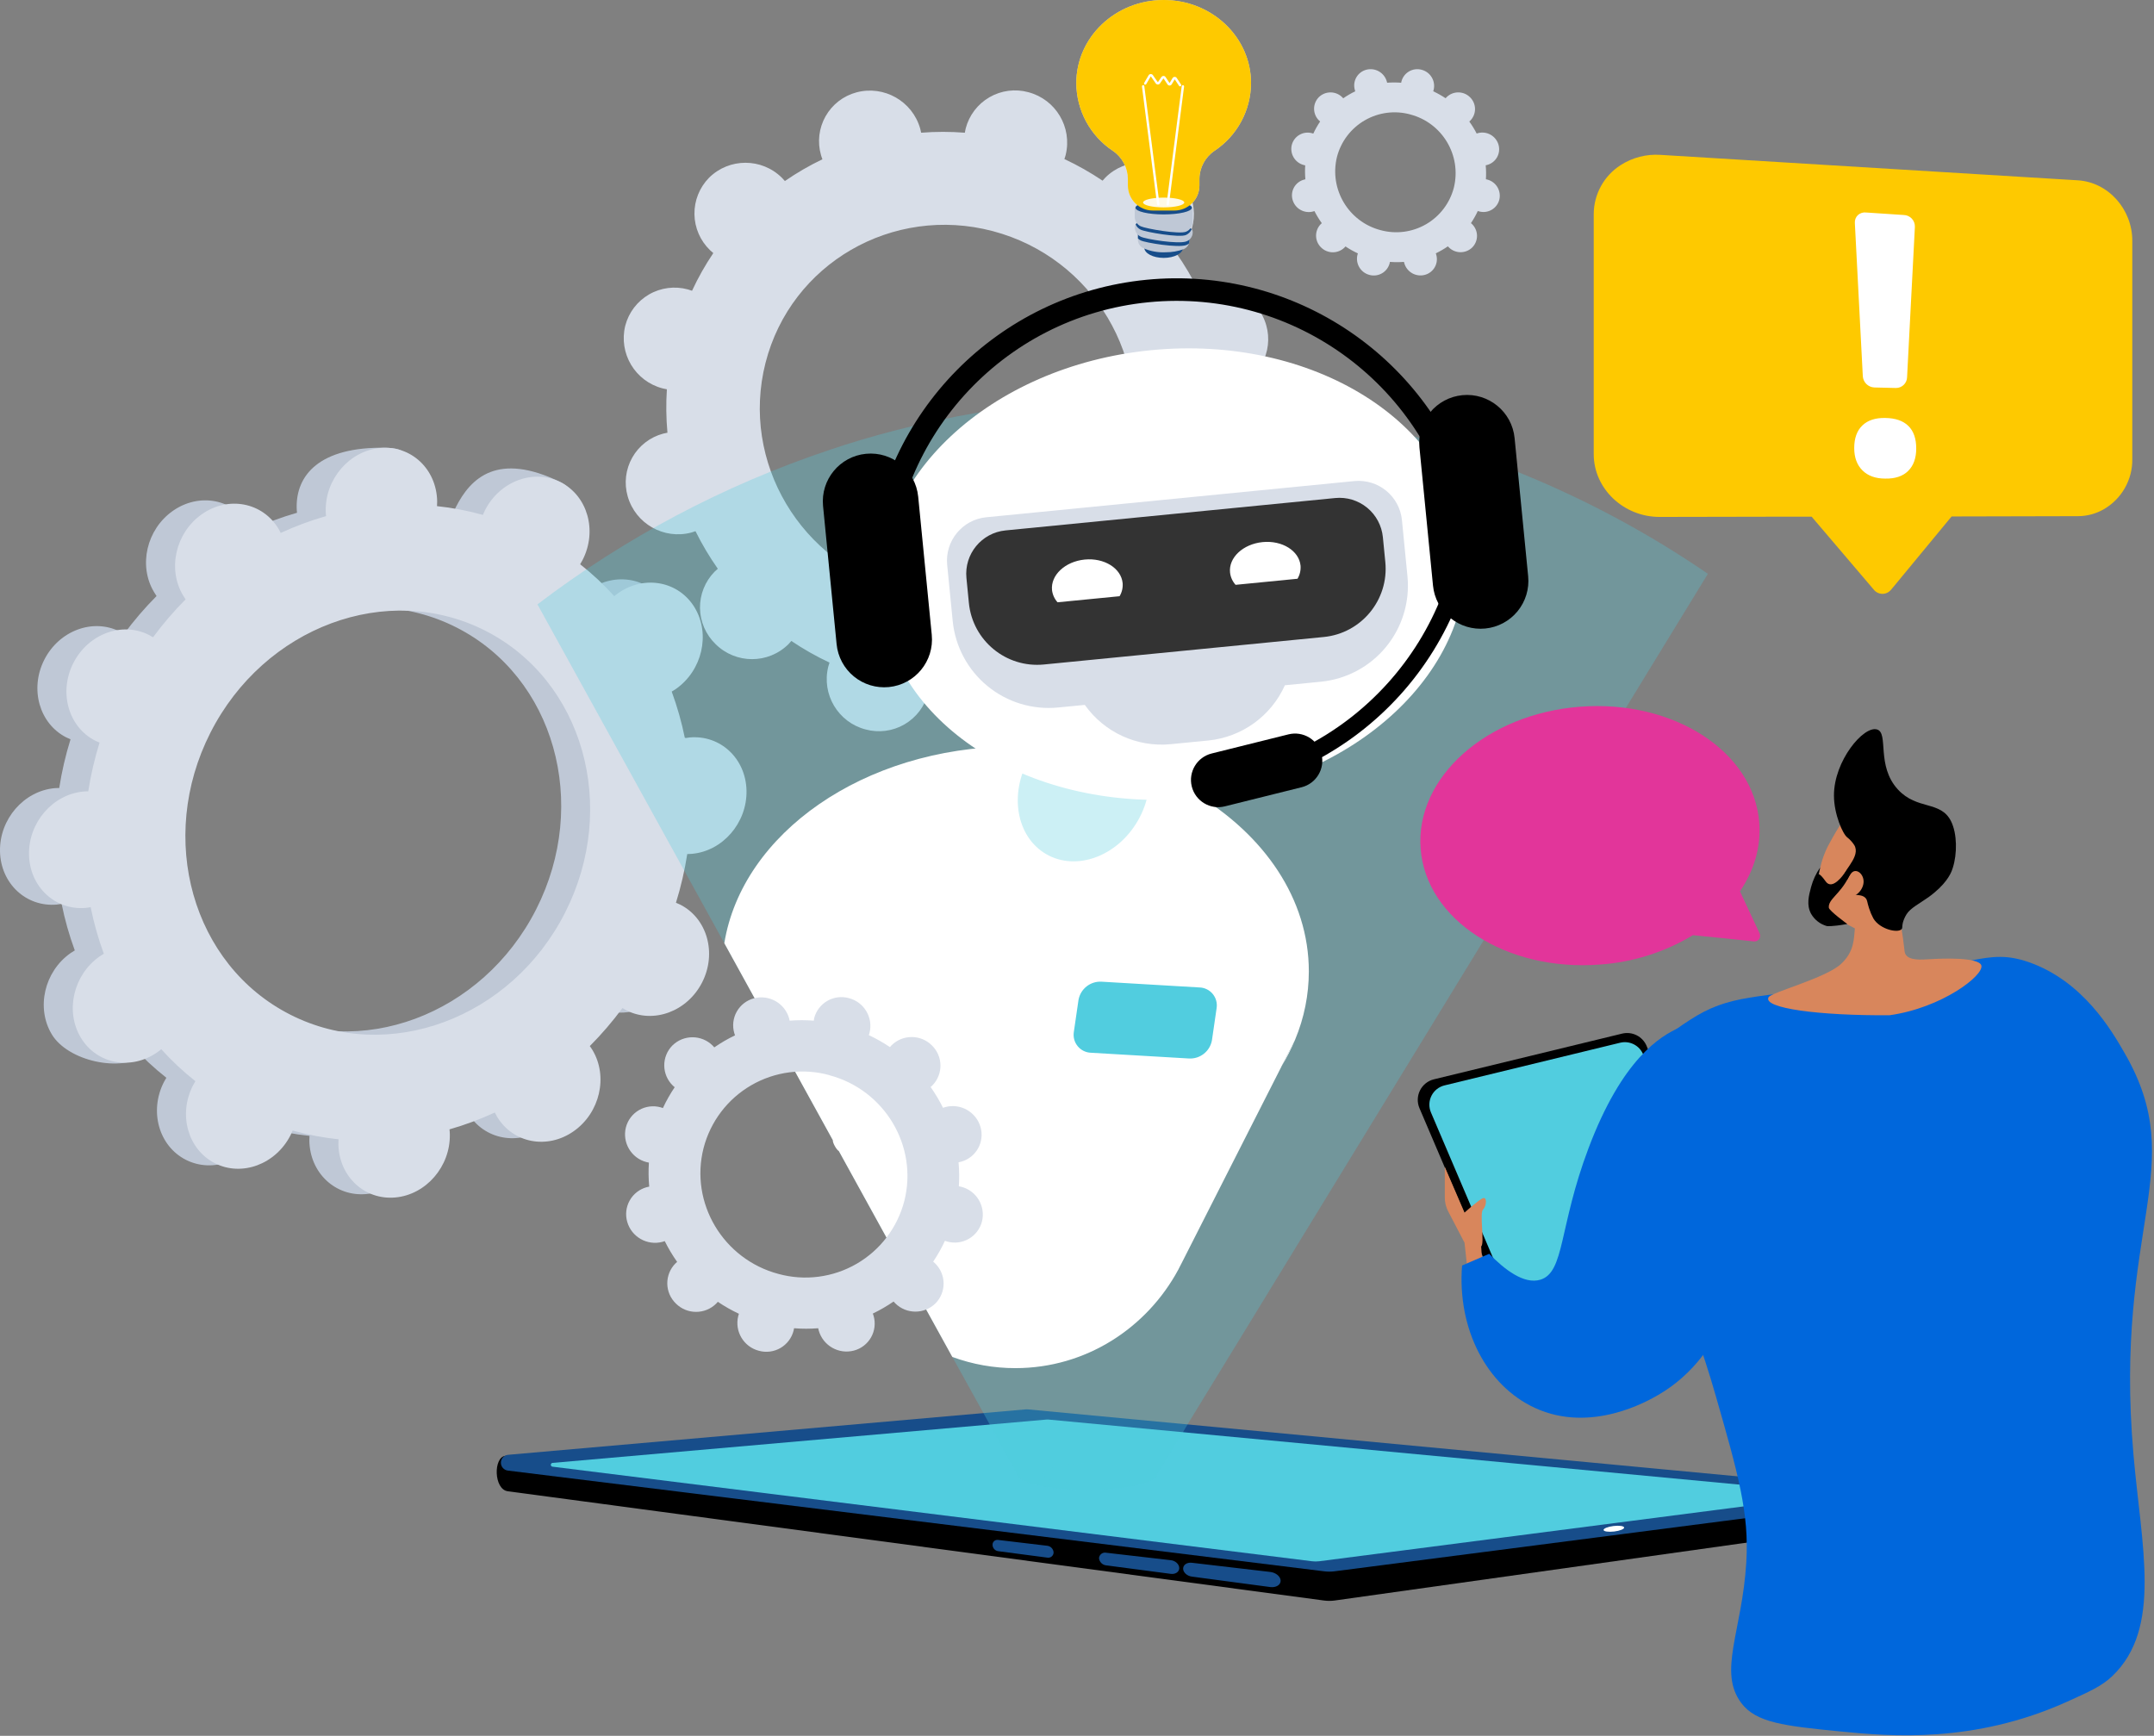 <?xml version="1.0" encoding="UTF-8"?>
<svg width="608px" height="490px" viewBox="0 0 608 490" version="1.1" xmlns="http://www.w3.org/2000/svg" xmlns:xlink="http://www.w3.org/1999/xlink">
    <rect x="0" y="0" width="608" height="490" fill="#808080" stroke="none"/>
    <title>Jio-fibre-Chatbot-customer-service</title>
    <g id="Page-1" stroke="none" stroke-width="1" fill="none" fill-rule="evenodd">
        <g id="CaseStudy-Starhub" transform="translate(-981, -2294)" fill-rule="nonzero">
            <g id="Jio-fibre-Chatbot-customer-service" transform="translate(981, 2294)">
                <path d="M168.651,284.284 C176.267,288.148 185.829,284.599 190.015,276.353 C194.201,268.107 191.415,258.293 183.806,254.429 C183.414,254.233 183.015,254.065 182.609,253.904 C184.007,249.4 185.076,244.801 185.808,240.142 C186.242,240.142 186.676,240.142 187.124,240.093 C195.811,239.323 202.706,231.343 202.524,222.271 C202.342,213.199 195.153,206.5 186.466,207.242 C186.011,207.284 185.563,207.354 185.122,207.438 C184.222,202.969 182.98,198.577 181.405,194.299 C181.804,194.061 182.203,193.823 182.588,193.55 C190.022,188.342 192.388,178.066 187.894,170.597 C183.4,163.128 173.719,161.294 166.292,166.502 C165.907,166.768 165.55,167.055 165.2,167.349 C162.245,164.085 159.021,161.076 155.561,158.354 C155.806,157.948 156.044,157.542 156.261,157.115 C160.461,148.876 165.914,139.867 158.242,136.115 C140.497,127.449 132.881,134.869 128.695,143.115 C128.478,143.542 128.289,143.976 128.107,144.41 C123.868,143.222 119.536,142.395 115.157,141.939 C115.157,141.477 115.206,141.015 115.199,140.539 C115.017,131.439 117.705,126.539 108.99,126.392 C89.978,126.021 83.559,134.274 83.741,143.346 C83.741,143.815 83.79,144.284 83.839,144.746 C79.456,146.002 75.176,147.591 71.036,149.499 C70.84,149.093 70.637,148.694 70.399,148.302 C65.898,140.833 56.231,138.999 48.797,144.207 C41.363,149.415 38.997,159.684 43.491,167.153 C43.722,167.538 43.974,167.895 44.191,168.252 C40.87,171.593 37.798,175.172 35,178.962 C34.636,178.731 34.258,178.507 33.866,178.304 C26.25,174.44 16.688,177.989 12.502,186.235 C8.316,194.481 11.102,204.288 18.711,208.159 C19.103,208.355 19.509,208.523 19.908,208.684 C18.51,213.187 17.443,217.787 16.716,222.446 C16.275,222.446 15.841,222.446 15.393,222.488 C6.713,223.3 -0.175,231.245 -2.42345206e-14,240.317 C0.175,249.389 7.364,256.116 16.051,255.346 C16.506,255.304 16.954,255.234 17.395,255.15 C18.295,259.619 19.537,264.011 21.112,268.289 C20.713,268.527 20.321,268.765 19.929,269.038 C12.502,274.246 10.129,284.522 14.623,291.991 C19.117,299.46 34.02,302.932 41.454,297.724 C41.832,297.458 36.967,295.533 37.317,295.239 C40.273,298.501 43.497,301.51 46.956,304.234 C46.711,304.64 46.473,305.046 46.256,305.473 C42.056,313.712 44.856,323.533 52.465,327.397 C60.074,331.261 69.643,327.712 73.829,319.466 C74.046,319.039 74.228,318.605 74.41,318.171 C78.649,319.359 82.981,320.186 87.36,320.642 C87.36,321.104 87.311,321.559 87.318,322.042 C87.5,331.142 94.689,337.841 103.376,337.064 C112.063,336.287 119,328.3 118.783,319.2 C118.783,318.731 118.734,318.262 118.685,317.8 C123.068,316.544 127.348,314.955 131.488,313.047 C131.684,313.453 131.887,313.852 132.125,314.244 C136.626,321.713 146.3,323.547 153.727,318.339 C161.154,313.131 163.527,302.862 159.033,295.393 C158.802,295.008 158.55,294.651 158.298,294.294 C161.628,290.959 164.71,287.384 167.517,283.598 C167.888,283.857 168.259,284.081 168.651,284.284 Z M73.745,285.488 C46.109,271.488 36.015,235.788 51.212,205.884 C66.409,175.98 101.136,163.1 128.8,177.1 C156.464,191.1 166.53,226.8 151.333,256.704 C136.136,286.608 101.388,299.523 73.745,285.488 L73.745,285.488 Z" id="Shape" fill="#BFC8D6"></path>
                <path d="M176.841,285.215 C184.457,289.079 194.019,285.53 198.205,277.284 C202.391,269.038 199.605,259.224 191.996,255.36 C191.604,255.164 191.198,254.996 190.799,254.835 C192.197,250.332 193.264,245.732 193.991,241.073 C194.432,241.073 194.866,241.073 195.314,241.024 C204.001,240.254 210.889,232.274 210.714,223.202 C210.539,214.13 203.35,207.403 194.663,208.173 C194.208,208.215 193.76,208.285 193.319,208.369 C192.419,203.9 191.177,199.508 189.602,195.23 C190.001,194.992 190.393,194.754 190.785,194.481 C198.212,189.273 200.585,178.997 196.091,171.528 C191.597,164.059 181.916,162.225 174.489,167.433 C174.104,167.699 173.747,167.986 173.39,168.28 C170.438,165.016 167.216,162.007 163.758,159.285 C164.003,158.879 164.241,158.473 164.458,158.046 C168.658,149.807 165.858,139.986 158.249,136.122 C150.64,132.258 141.071,135.807 136.885,144.053 C136.668,144.48 136.486,144.914 136.304,145.348 C132.065,144.16 127.733,143.333 123.354,142.877 C123.354,142.415 123.403,141.953 123.396,141.477 C123.214,132.377 116.025,125.678 107.338,126.455 C98.651,127.232 91.756,135.212 91.938,144.284 C91.938,144.753 91.987,145.222 92.036,145.684 C87.653,146.94 83.373,148.529 79.233,150.437 C79.037,150.031 78.834,149.632 78.596,149.24 C74.095,141.771 64.421,139.937 56.994,145.145 C49.567,150.353 47.194,160.622 51.688,168.091 C51.919,168.476 52.171,168.833 52.388,169.19 C49.067,172.531 45.995,176.11 43.197,179.9 C42.826,179.669 42.455,179.445 42.063,179.242 C34.447,175.378 24.885,178.927 20.699,187.173 C16.513,195.419 19.299,205.233 26.901,209.097 C27.3,209.293 27.699,209.461 28.105,209.622 C26.707,214.126 25.638,218.725 24.906,223.384 C24.472,223.384 24.038,223.384 23.59,223.433 C14.903,224.203 8.008,232.183 8.19,241.255 C8.372,250.327 15.561,257.054 24.248,256.284 C24.703,256.242 25.151,256.172 25.592,256.088 C26.492,260.557 27.734,264.949 29.309,269.227 C28.91,269.465 28.511,269.703 28.126,269.976 C20.692,275.184 18.326,285.46 22.82,292.929 C27.314,300.398 36.995,302.232 44.422,297.024 C44.807,296.758 45.164,296.471 45.514,296.177 C48.467,299.451 51.692,302.469 55.153,305.2 C54.908,305.606 54.67,306.012 54.453,306.439 C50.253,314.678 53.053,324.499 60.655,328.363 C68.257,332.227 77.833,328.678 82.019,320.432 C82.236,320.005 82.425,319.571 82.607,319.137 C86.846,320.325 91.178,321.152 95.557,321.608 C95.557,322.07 95.508,322.525 95.515,323.008 C95.697,332.108 102.886,338.807 111.573,338.03 C120.26,337.253 127.155,329.273 126.973,320.201 C126.973,319.732 126.924,319.263 126.875,318.801 C131.256,317.546 135.533,315.957 139.671,314.048 C139.874,314.454 140.077,314.853 140.315,315.245 C144.816,322.714 154.483,324.548 161.917,319.34 C169.351,314.132 171.717,303.863 167.223,296.394 C166.992,296.009 166.74,295.652 166.481,295.295 C169.815,291.948 172.896,288.359 175.7,284.557 C176.071,284.788 176.449,285.012 176.841,285.215 Z M81.935,286.419 C54.292,272.384 44.205,236.719 59.402,206.815 C74.599,176.911 109.326,163.996 136.969,178.031 C164.612,192.066 174.699,227.731 159.502,257.635 C144.305,287.539 109.578,300.454 81.935,286.419 Z" id="Shape" fill="#D8DEE8"></path>
                <path d="M272.342,37.464 C268.237,37.142 264.113,37.142 260.008,37.464 C259.931,37.065 259.847,36.673 259.735,36.281 C257.525,28.556 249.542,24.017 241.773,26.068 C238.071,27.051 234.92,29.484 233.033,32.818 C231.145,36.151 230.68,40.104 231.742,43.785 C231.854,44.191 231.994,44.576 232.141,44.961 C228.456,46.728 224.915,48.781 221.55,51.1 C221.284,50.785 221.004,50.477 220.703,50.183 C215.008,44.536 205.825,44.536 200.13,50.183 C197.442,52.926 195.962,56.628 196.017,60.468 C196.072,64.307 197.659,67.966 200.424,70.63 C200.718,70.917 201.033,71.183 201.341,71.442 C199.062,74.821 197.055,78.377 195.342,82.075 C194.95,81.935 194.565,81.802 194.159,81.697 C190.457,80.687 186.505,81.201 183.185,83.126 C179.865,85.05 177.454,88.224 176.491,91.938 C174.561,99.727 179.259,107.618 187.026,109.634 C187.432,109.739 187.838,109.816 188.237,109.893 C187.972,113.977 188.025,118.075 188.398,122.15 C188.006,122.22 187.607,122.297 187.208,122.402 C183.507,123.387 180.357,125.82 178.47,129.153 C176.583,132.486 176.117,136.438 177.177,140.119 C179.387,147.844 187.37,152.383 195.139,150.332 C195.545,150.22 195.93,150.087 196.315,149.947 C198.141,153.637 200.248,157.183 202.615,160.552 C202.3,160.818 201.992,161.091 201.698,161.385 C199.01,164.128 197.53,167.83 197.585,171.67 C197.64,175.509 199.227,179.168 201.992,181.832 C207.685,187.483 216.872,187.483 222.565,181.832 C222.852,181.545 223.111,181.237 223.37,180.936 C226.798,183.246 230.4,185.287 234.143,187.04 C234.01,187.425 233.884,187.81 233.786,188.209 C231.86,195.999 236.556,203.889 244.321,205.912 C248.023,206.922 251.975,206.408 255.295,204.483 C258.615,202.559 261.026,199.385 261.989,195.671 C262.094,195.272 262.164,194.873 262.234,194.467 C266.339,194.792 270.463,194.792 274.568,194.467 C274.645,194.859 274.729,195.258 274.841,195.65 C277.051,203.375 285.034,207.914 292.803,205.863 C296.504,204.878 299.654,202.445 301.541,199.112 C303.428,195.779 303.894,191.827 302.834,188.146 C302.722,187.74 302.582,187.355 302.435,186.97 C306.118,185.203 309.656,183.15 313.019,180.831 C313.292,181.146 313.565,181.454 313.873,181.748 C319.566,187.394 328.746,187.394 334.439,181.748 C337.127,179.006 338.609,175.304 338.556,171.465 C338.502,167.625 336.916,163.966 334.152,161.301 C333.851,161.014 333.543,160.748 333.235,160.489 C335.512,157.108 337.518,153.553 339.234,149.856 C339.619,149.996 340.011,150.129 340.417,150.234 C344.121,151.249 348.077,150.738 351.401,148.814 C354.725,146.891 357.14,143.717 358.106,140 C360.027,132.21 355.329,124.323 347.564,122.304 C347.165,122.199 346.759,122.122 346.353,122.045 C346.625,117.962 346.572,113.863 346.192,109.788 C346.591,109.718 346.99,109.641 347.382,109.536 C351.084,108.551 354.233,106.118 356.122,102.785 C358.01,99.453 358.478,95.501 357.42,91.819 C355.21,84.094 347.227,79.555 339.458,81.606 C339.052,81.718 338.66,81.851 338.275,81.991 C336.45,78.3 334.344,74.754 331.975,71.386 C332.283,71.12 332.591,70.847 332.885,70.553 C335.573,67.811 337.055,64.109 337.002,60.27 C336.948,56.43 335.362,52.771 332.598,50.106 C326.905,44.455 317.718,44.455 312.025,50.106 C311.738,50.393 311.472,50.694 311.22,51.002 C307.79,48.692 304.186,46.651 300.44,44.898 C300.573,44.513 300.706,44.128 300.804,43.729 C302.706,35.943 298.02,28.068 290.269,26.026 C286.564,25.013 282.609,25.527 279.285,27.451 C275.961,29.375 273.546,32.55 272.58,36.267 C272.482,36.666 272.405,37.1 272.342,37.464 Z M280.245,65.247 C308.525,72.73 325.654,101.5 318.5,129.5 C311.346,157.5 282.625,174.153 254.345,166.677 C226.065,159.201 208.936,130.424 216.083,102.417 C223.23,74.41 251.958,57.771 280.245,65.247 Z" id="Shape" fill="#D8DEE8"></path>
                <path d="M536.508,421.323 L290.255,404.313 C289.957,404.285 289.657,404.285 289.359,404.313 L142.702,410.956 C139.202,411.271 139.356,420.462 143.339,420.959 L373.8,451.815 C374.744,451.934 375.698,451.934 376.642,451.815 L536.081,429.415 C538.181,429.037 538.958,421.498 536.508,421.323 Z" id="Path" fill="#000000"></path>
                <path d="M536.025,421.05 L290.255,397.859 C289.957,397.831 289.657,397.831 289.359,397.859 L143.416,410.669 C142.279,410.775 141.405,411.719 141.385,412.861 C141.365,414.002 142.207,414.975 143.339,415.121 L373.8,443.562 C374.744,443.678 375.698,443.678 376.642,443.562 L536.081,422.954 C536.607,422.939 537.02,422.5 537.005,421.974 C536.99,421.448 536.551,421.035 536.025,421.05 L536.025,421.05 Z" id="Path" fill="#174D8A"></path>
                <path d="M371.336,440.783 C371.678,440.783 372.019,440.762 372.358,440.72 L515.263,422.247 C515.483,422.219 515.649,422.032 515.649,421.809 C515.649,421.587 515.483,421.4 515.263,421.372 L295.813,400.708 L295.533,400.708 L156.016,412.951 C155.718,412.951 155.477,413.192 155.477,413.49 C155.477,413.788 155.718,414.029 156.016,414.029 L370.356,440.72 C370.681,440.762 371.008,440.783 371.336,440.783 Z" id="Path" fill="#51CDDF"></path>
                <path d="M452.634,431.9 C452.69,432.327 454.034,432.509 455.637,432.32 C457.24,432.131 458.507,431.62 458.437,431.193 C458.367,430.766 457.037,430.577 455.434,430.773 C453.831,430.969 452.585,431.473 452.634,431.9 Z" id="Path" fill="#FFFFFF"></path>
                <path d="M336.42,445.053 L358.547,448 C360.157,448.21 361.48,447.419 361.48,446.229 L361.48,446.229 C361.48,445.039 360.157,443.926 358.547,443.737 L336.42,441.147 C335.02,440.993 333.956,441.735 333.956,442.813 L333.956,442.813 C333.956,443.856 335.055,444.878 336.42,445.053 Z" id="Path" fill="#174D8A"></path>
                <path d="M312.263,441.882 L330.463,444.276 C331.786,444.451 332.864,443.723 332.864,442.645 L332.864,442.645 C332.864,441.574 331.786,440.545 330.463,440.419 L312.263,438.319 C311.782,438.212 311.277,438.32 310.883,438.616 C310.488,438.913 310.243,439.367 310.212,439.859 L310.212,439.859 C310.325,440.937 311.184,441.784 312.263,441.882 L312.263,441.882 Z" id="Path" fill="#174D8A"></path>
                <path d="M281.729,437.871 L295.589,439.691 C296.027,439.781 296.483,439.67 296.832,439.39 C297.181,439.11 297.387,438.689 297.395,438.242 L297.395,438.242 C297.339,437.253 296.574,436.45 295.589,436.345 L281.729,434.7 C281.327,434.637 280.917,434.757 280.613,435.028 C280.309,435.3 280.143,435.693 280.161,436.1 L280.161,436.1 C280.182,436.994 280.845,437.742 281.729,437.871 Z" id="Path" fill="#174D8A"></path>
                <ellipse id="Oval" fill="#51CDDF" cx="306.845" cy="416.017" rx="27.307" ry="6.335"></ellipse>
                <ellipse id="Oval" fill="#51CDDF" opacity="0.6" style="mix-blend-mode: soft-light;" cx="306.845" cy="416.017" rx="12.411" ry="2.877"></ellipse>
                <path d="M482.083,161.973 L335.216,402.073 L333.9,404.292 L332.115,407.204 L329,412.3 L326.732,416.003 C326.732,418.474 318.388,420.476 307.895,420.602 L306.873,420.602 C295.904,420.602 287.014,418.544 287.014,415.996 L284.914,412.223 L280.756,404.677 L279.356,402.101 L277.578,398.874 L268.8,383.04 L253.743,355.74 L236.782,324.94 L235.088,321.867 L216.349,287.861 L204.449,266.245 L151.704,170.604 C176.539,151.689 204.314,136.984 233.919,127.078 C240.086,124.978 246.519,123.074 253.274,121.345 C254.835,120.939 256.403,120.547 257.999,120.169 C259.189,119.884 260.388,119.607 261.597,119.336 C262.542,119.119 263.508,118.909 264.467,118.699 L264.467,118.699 C279.736,115.428 295.254,113.452 310.856,112.791 C312.844,112.707 314.853,112.637 316.876,112.595 C345.141,111.996 373.333,115.699 400.484,123.578 C401.289,123.809 402.094,124.04 402.878,124.278 L403.578,124.488 C406.126,125.251 408.625,126.049 411.068,126.861 C417.76,129.087 424.067,131.453 429.968,133.861 C448.284,141.365 465.753,150.788 482.083,161.973 Z" id="Path" fill="#51CDDF" opacity="0.29"></path>
                <path d="M429.667,380.723 L400.666,312.823 C399.976,311.209 400.032,309.373 400.818,307.803 C401.604,306.234 403.041,305.089 404.747,304.675 L457.87,291.774 C460.74,291.076 463.689,292.582 464.807,295.316 L491.484,360.605 C492.118,362.16 492.068,363.91 491.348,365.426 C490.628,366.943 489.303,368.087 487.697,368.578 L436.905,384.118 C433.979,385.01 430.852,383.544 429.667,380.723 Z" id="Path" fill="#000000"></path>
                <path d="M430.976,377.454 L403.9,314.006 C403.265,312.497 403.321,310.786 404.055,309.323 C404.789,307.86 406.126,306.79 407.715,306.397 L457.331,294.343 C460.012,293.701 462.762,295.105 463.813,297.654 L488.726,358.638 C489.314,360.086 489.271,361.714 488.606,363.128 C487.942,364.543 486.716,365.615 485.226,366.086 L437.78,380.597 C435.042,381.445 432.105,380.089 430.976,377.454 Z" id="Path" fill="#51CDDF"></path>
                <path d="M414.26,358.806 L413.385,350.798 L408.8,342.006 C408.161,340.803 407.825,339.462 407.82,338.1 L407.82,329.399 L413.385,342.3 C413.385,342.3 417.039,338.996 418.432,338.296 C419.825,337.596 419.65,340.396 418.607,341.432 C417.564,342.468 419.132,351.001 418.082,351.869 L418.432,357.091 L414.26,358.806 Z" id="Path" fill="#D8865C"></path>
                <path d="M458.458,307.818 C462.784,297.227 472.08,291.137 476.903,287.98 C488.306,280.511 495.607,281.876 521.794,277.886 C556.696,272.58 560.875,267.547 572.607,271.586 C588.007,276.948 596.064,290.934 599.753,297.346 C618.345,329.658 596.61,346.08 602.189,410.452 C604.471,436.737 610.316,459.585 596.274,473.095 C593.32,475.937 589.974,477.428 583.394,480.403 C557.165,492.205 533.652,490.168 519.358,488.754 C503.636,487.2 495.691,486.304 491.519,480.753 C484.855,471.877 491.715,460.6 492.919,441.077 C493.773,427.077 490.588,415.954 484.218,393.743 C469.392,342.146 450.156,328.104 458.458,307.818 Z" id="Path" fill="#0067DC"></path>
                <path d="M514.024,253.148 C512.071,246.148 515.487,239.722 516.243,238.329 C519.4,232.512 520.212,231.714 521.717,230.706 L523.817,229.411 L524.062,229.32 C525.406,228.844 529.984,228.704 530.915,228.9 C533.876,229.53 537.033,241.605 536.13,258.671 C536.256,259.322 536.368,259.973 536.487,260.638 C536.954,263.335 537.327,265.974 537.607,268.555 C537.887,271.026 541.387,270.97 543.865,270.809 C553.938,270.165 558.866,271.026 559.265,272.524 C560.063,275.324 548.121,284.522 533.365,286.587 C513.569,286.734 497.476,284.627 499.205,281.512 C499.975,280.112 515.305,276.122 519.617,272.146 C523.565,268.513 523.243,264.761 523.572,262.073 C522.41,261.45 515.466,258.3 514.024,253.148 Z" id="Path" fill="#D8865C"></path>
                <path d="M517.664,224.567 C517.664,229.852 520.177,235.501 521.444,236.404 C522.191,236.998 522.838,237.707 523.362,238.504 C523.487,238.699 523.588,238.908 523.663,239.127 C524.818,242.459 519.519,246.379 520.541,247.877 C521.283,248.955 524.888,247.506 525.315,248.444 C525.742,249.382 522.725,251.146 523.215,252.196 C523.558,252.994 525.399,252.266 526.561,253.484 C527.135,254.093 526.967,254.569 527.583,256.424 C527.897,257.404 528.3,258.353 528.787,259.259 C530.614,262.367 535.787,263.501 536.788,262.255 C537.061,261.912 536.83,261.618 537.11,260.456 C537.337,259.641 537.676,258.861 538.118,258.139 C539.189,256.354 541.779,255.087 544.383,253.239 C549.213,249.739 550.522,246.792 550.921,245.791 C551.061,245.434 551.145,245.168 551.208,244.972 C552.461,241.08 552.468,235.354 550.718,231.833 C547.785,225.939 541.163,228.739 535.745,222.894 C529.494,216.153 533.211,206.941 529.823,205.919 C526.057,204.764 517.636,214.788 517.664,224.567 Z" id="Path" fill="#000000"></path>
                <path d="M522.445,246.624 C523.74,244.846 526.015,246.519 526.029,248.822 C526.043,251.125 523.81,253.519 521.647,253.064 C519.484,252.609 520.702,249.018 522.445,246.624 Z" id="Path" fill="#D8865C"></path>
                <path d="M523.495,242.767 L520.492,246.68 C520.492,246.68 517.251,251.475 515.354,248.85 C513.814,246.701 513.408,246.75 513.317,246.841 C513.226,246.932 513.317,246.883 513.317,246.883 C513.317,246.883 513.541,245.812 513.772,244.881 C512.601,246.559 511.732,248.428 511.203,250.404 C510.552,252.84 509.859,255.444 511.203,257.95 C512.172,259.631 513.755,260.871 515.62,261.408 C515.62,261.408 516.733,261.66 521.43,260.834 C521.43,260.834 516.299,257.11 516.215,256.221 C516.005,253.82 519.344,252.518 521.815,247.583 C522.579,246.056 523.144,244.438 523.495,242.767 Z" id="Path" fill="#000000"></path>
                <path d="M412.692,357.238 L420.35,353.934 C424.662,358.344 430.15,362.635 434.791,361.242 C441.686,359.142 439.964,346.472 448.364,324.177 C457.877,298.914 468.664,292.418 474.117,290.066 C477.155,288.757 479.255,287.889 481.775,288.505 C493.374,291.34 497.175,321.566 493.955,344.19 C492.121,356.93 488.523,381.92 468.055,393.778 C465.143,395.465 449.113,404.74 433.251,397.432 C419.671,391.195 411.299,375.2 412.692,357.238 Z" id="Path" fill="#0067DC"></path>
                <path d="M365.568,293.468 C364.483,296.074 363.198,298.592 361.725,301 L365.561,293.447 L365.568,293.468 Z" id="Path" fill="#FFFFFF"></path>
                <path d="M369.439,274.225 C369.434,280.832 368.118,287.373 365.568,293.468 L365.568,293.468 L361.725,301 L361.725,301.042 L333.76,356.118 L332.682,358.218 L332.633,358.33 L332.633,358.33 C323.694,374.948 306.446,386.204 286.622,386.204 C280.541,386.213 274.507,385.141 268.8,383.04 L253.743,355.74 L236.782,324.94 C236.082,324.548 234.969,322.497 235.088,321.874 L235.088,321.874 L216.349,287.868 L204.449,266.252 C209.503,235.207 243.789,211.12 285.516,210.707 L286.622,210.707 C288.666,210.707 290.696,210.763 292.712,210.875 C303.553,211.441 314.234,213.734 324.352,217.665 C326.592,218.547 328.771,219.504 330.89,220.535 L331.387,220.773 L331.387,220.773 C333.424,221.767 335.398,222.873 337.302,223.986 L337.302,223.986 C356.853,235.613 369.439,253.792 369.439,274.225 Z" id="Path" fill="#FFFFFF"></path>
                <ellipse id="Oval" fill="#51CDDF" opacity="0.29" transform="translate(305.867, 222.852) rotate(-60) translate(-305.867, -222.852) " cx="305.867" cy="222.852" rx="21.091" ry="17.668"></ellipse>
                <ellipse id="Oval" fill="#FFFFFF" transform="translate(331.108, 162.072) rotate(-5.61) translate(-331.108, -162.072) " cx="331.108" cy="162.072" rx="82.824" ry="63.518"></ellipse>
                <path d="M395.724,146.86 L397.278,162.68 C397.985,169.867 395.807,177.04 391.224,182.621 C386.641,188.201 380.028,191.733 372.841,192.437 L362.684,193.438 C358.786,202.14 350.529,208.09 341.04,209.034 L330.47,210.07 C320.977,211.004 311.714,206.771 306.208,198.982 L298.669,199.717 C291.482,200.424 284.309,198.246 278.728,193.663 C273.148,189.08 269.616,182.467 268.912,175.28 L267.358,159.46 C266.695,152.699 271.636,146.68 278.397,146.013 L382.284,135.8 C385.533,135.482 388.776,136.469 391.297,138.544 C393.818,140.618 395.411,143.61 395.724,146.86 L395.724,146.86 Z" id="Path" fill="#D8DEE8"></path>
                <path d="M285.498,145.065 L378.997,145.065 C382.261,145.061 385.393,146.356 387.702,148.663 C390.012,150.969 391.31,154.1 391.31,157.364 L391.31,164.427 C391.31,175.121 382.641,183.789 371.948,183.789 L292.561,183.789 C281.867,183.789 273.199,175.121 273.199,164.427 L273.199,157.364 C273.199,150.572 278.705,145.065 285.498,145.065 L285.498,145.065 Z" id="Path" fill="#333333" transform="translate(332.254, 164.427) rotate(-5.61) translate(-332.254, -164.427) "></path>
                <path d="M316.022,168.301 C316.687,167.189 316.988,165.897 316.883,164.605 C316.47,160.405 311.675,157.409 306.166,157.955 C300.657,158.501 296.534,162.344 296.947,166.558 C297.094,167.847 297.642,169.056 298.515,170.016 L316.022,168.301 Z" id="Path" fill="#FFFFFF"></path>
                <path d="M366.24,163.373 C366.905,162.258 367.206,160.964 367.101,159.67 C366.688,155.47 361.893,152.481 356.384,153.027 C350.875,153.573 346.745,157.416 347.2,161.63 C347.348,162.917 347.893,164.126 348.761,165.088 L366.24,163.373 Z" id="Path" fill="#FFFFFF"></path>
                <path d="M339.563,224.224 L339.073,219.268 C380.984,215.364 412.91,179.991 412.51,137.9 L417.494,137.9 C417.685,182.474 383.924,219.871 339.563,224.224 L339.563,224.224 Z" id="Path" fill="#000000"></path>
                <path d="M251.405,165.949 L245.035,166.558 C244.531,163.863 244.146,161.161 243.887,158.529 L245.287,158.396 C248.793,116.499 281.728,83.088 323.57,78.98 C365.412,74.873 404.215,101.243 415.8,141.659 L417.2,141.526 C417.459,144.151 417.606,146.874 417.634,149.618 L411.271,150.262 C403.361,109.388 365.641,81.252 324.208,85.318 C282.776,89.384 251.246,124.318 251.433,165.949 L251.405,165.949 Z" id="Path" fill="#000000"></path>
                <path d="M250.894,193.949 L250.894,193.949 C247.331,194.298 243.776,193.218 241.01,190.946 C238.244,188.673 236.494,185.395 236.145,181.832 L232.316,142.8 C231.613,135.4 237.029,128.827 244.426,128.1 L244.426,128.1 C251.843,127.372 258.445,132.794 259.175,140.21 L263.004,179.2 C263.732,186.617 258.31,193.219 250.894,193.949 Z" id="Path" fill="#000000"></path>
                <path d="M336.399,222.026 L336.399,222.026 C335.376,217.906 337.881,213.735 341.999,212.702 L363.699,207.298 C367.817,206.279 371.983,208.784 373.016,212.898 L373.016,212.898 C374.039,217.018 371.534,221.189 367.416,222.222 L345.716,227.626 C341.598,228.644 337.432,226.14 336.399,222.026 Z" id="Path" fill="#000000"></path>
                <path d="M419.237,177.422 L419.237,177.422 C415.675,177.773 412.119,176.695 409.353,174.423 C406.587,172.152 404.837,168.874 404.488,165.312 L400.659,126.301 C400.308,122.739 401.386,119.183 403.658,116.417 C405.929,113.651 409.207,111.901 412.769,111.552 L412.769,111.552 C420.186,110.824 426.788,116.246 427.518,123.662 L431.347,162.68 C431.696,166.241 430.617,169.795 428.346,172.559 C426.074,175.324 422.798,177.073 419.237,177.422 Z" id="Path" fill="#000000"></path>
                <path d="M335.587,298.795 L308,297.178 C306.545,297.146 305.174,296.489 304.236,295.376 C303.298,294.263 302.885,292.8 303.1,291.361 L304.423,282.261 C304.981,279.147 307.774,276.939 310.933,277.116 L338.513,278.74 C339.968,278.77 341.339,279.425 342.277,280.537 C343.215,281.649 343.629,283.111 343.413,284.55 L342.09,293.65 C341.538,296.765 338.745,298.975 335.587,298.795 Z" id="Path" fill="#51CDDF"></path>
                <path d="M491.127,251.608 C495.089,245.763 497.119,239.106 496.58,232.197 C495.019,212.1 472.36,197.47 445.963,199.5 C419.566,201.53 399.434,219.506 400.995,239.603 C402.556,259.7 425.222,274.33 451.619,272.279 C460.892,271.631 469.879,268.79 477.841,263.991 C482.951,264.46 490.889,265.3 495.075,265.748 C495.646,265.807 496.205,265.554 496.538,265.086 C496.871,264.618 496.927,264.008 496.685,263.487 L491.127,251.608 Z" id="Path" fill="#E2359A"></path>
                <path d="M229.712,288.113 C227.44,287.938 225.159,287.938 222.887,288.113 C222.845,287.896 222.803,287.679 222.74,287.455 C221.513,283.184 217.096,280.677 212.8,281.813 C210.753,282.358 209.012,283.705 207.969,285.548 C206.926,287.392 206.669,289.578 207.256,291.613 C207.319,291.837 207.396,292.047 207.473,292.264 C205.436,293.239 203.479,294.374 201.621,295.659 C201.467,295.484 201.313,295.309 201.152,295.148 C198.001,292.025 192.921,292.025 189.77,295.148 C188.285,296.666 187.466,298.714 187.497,300.837 C187.527,302.961 188.403,304.985 189.931,306.46 C190.093,306.619 190.264,306.768 190.442,306.908 C189.179,308.776 188.067,310.743 187.117,312.788 C186.907,312.709 186.69,312.639 186.466,312.578 C184.414,312.011 182.22,312.292 180.377,313.359 C178.535,314.425 177.197,316.186 176.666,318.248 C175.591,322.561 178.193,326.935 182.497,328.048 C182.714,328.104 182.938,328.153 183.162,328.188 C183.013,330.448 183.044,332.716 183.253,334.971 C183.036,335.013 182.812,335.055 182.595,335.111 C180.547,335.655 178.804,337 177.76,338.844 C176.715,340.688 176.457,342.875 177.044,344.911 C178.268,349.182 182.681,351.691 186.977,350.56 C187.201,350.497 187.418,350.427 187.635,350.35 C188.649,352.392 189.819,354.353 191.135,356.216 C190.96,356.363 190.792,356.51 190.631,356.671 C189.142,358.187 188.322,360.236 188.352,362.361 C188.382,364.485 189.261,366.51 190.792,367.983 C193.941,371.105 199.018,371.105 202.167,367.983 C202.326,367.823 202.475,367.655 202.615,367.479 C204.511,368.758 206.502,369.888 208.572,370.86 C208.502,371.07 208.432,371.287 208.376,371.504 C207.304,375.815 209.902,380.185 214.2,381.304 C216.251,381.871 218.444,381.591 220.287,380.526 C222.129,379.461 223.467,377.701 224,375.641 C224.056,375.417 224.091,375.2 224.133,374.941 C226.402,375.123 228.682,375.123 230.951,374.941 C230.993,375.165 231.042,375.382 231.105,375.599 C232.326,379.872 236.741,382.383 241.038,381.248 C243.086,380.704 244.829,379.359 245.873,377.515 C246.918,375.671 247.176,373.484 246.589,371.448 C246.526,371.227 246.451,371.01 246.365,370.797 C248.403,369.819 250.362,368.684 252.224,367.402 C252.371,367.578 252.528,367.747 252.693,367.906 C255.843,371.033 260.925,371.033 264.075,367.906 C265.561,366.388 266.379,364.339 266.348,362.215 C266.316,360.091 265.438,358.067 263.907,356.594 C263.746,356.44 263.578,356.293 263.403,356.146 C264.665,354.278 265.775,352.312 266.721,350.266 C266.938,350.343 267.155,350.42 267.379,350.476 C269.43,351.043 271.623,350.763 273.466,349.698 C275.308,348.633 276.646,346.873 277.179,344.813 C278.246,340.501 275.647,336.132 271.348,335.013 C271.124,334.957 270.9,334.915 270.648,334.873 C270.799,332.616 270.771,330.35 270.564,328.097 C270.781,328.055 270.998,328.013 271.222,327.95 C273.269,327.405 275.01,326.058 276.053,324.215 C277.096,322.371 277.353,320.185 276.766,318.15 C275.542,313.88 271.128,311.372 266.833,312.508 C266.612,312.566 266.395,312.636 266.182,312.718 C265.168,310.675 263.998,308.714 262.682,306.852 C262.858,306.707 263.027,306.553 263.186,306.39 C264.671,304.873 265.489,302.826 265.459,300.704 C265.429,298.582 264.552,296.559 263.025,295.085 C259.875,291.958 254.793,291.958 251.643,295.085 C251.489,295.246 251.342,295.414 251.202,295.582 C249.302,294.306 247.309,293.175 245.238,292.201 C245.317,291.99 245.385,291.775 245.441,291.557 C246.512,287.244 243.911,282.873 239.61,281.757 C237.559,281.19 235.366,281.47 233.523,282.535 C231.681,283.6 230.343,285.36 229.81,287.42 C229.789,287.7 229.747,287.896 229.712,288.113 Z M234.08,303.513 C249.725,307.65 259.203,323.561 255.248,339.052 C253.311,346.512 248.468,352.886 241.8,356.75 C235.131,360.614 227.193,361.647 219.758,359.618 C204.12,355.481 194.642,339.563 198.597,324.072 C200.527,316.609 205.367,310.23 212.035,306.361 C218.703,302.493 226.643,301.457 234.08,303.485 L234.08,303.513 Z" id="Shape" fill="#D8DEE8"></path>
                <path d="M395.5,23.352 C394.179,23.254 392.852,23.254 391.531,23.352 C391.531,23.226 391.475,23.1 391.44,22.974 C390.726,20.489 388.159,19.028 385.658,19.684 C384.465,19.999 383.449,20.782 382.84,21.856 C382.232,22.93 382.082,24.203 382.424,25.389 C382.424,25.522 382.508,25.648 382.55,25.767 C381.365,26.34 380.225,27.002 379.141,27.748 C379.056,27.643 378.965,27.542 378.868,27.447 C377.035,25.63 374.079,25.63 372.246,27.447 C371.38,28.33 370.903,29.523 370.92,30.759 C370.937,31.996 371.447,33.175 372.337,34.034 L372.631,34.293 C371.897,35.381 371.251,36.526 370.699,37.716 L370.321,37.597 C369.129,37.273 367.857,37.439 366.788,38.058 C365.719,38.678 364.942,39.699 364.63,40.894 C364.006,43.403 365.521,45.946 368.025,46.592 C368.154,46.627 368.285,46.655 368.417,46.676 C368.328,47.991 368.345,49.311 368.466,50.624 C368.34,50.624 368.207,50.673 368.081,50.708 C366.889,51.025 365.875,51.808 365.268,52.882 C364.66,53.955 364.511,55.228 364.854,56.413 C365.565,58.9 368.134,60.363 370.636,59.703 C370.765,59.669 370.891,59.627 371.014,59.577 C371.62,60.77 372.317,61.915 373.1,63 C373.002,63.084 372.897,63.175 372.806,63.266 C371.94,64.149 371.463,65.342 371.48,66.578 C371.497,67.815 372.007,68.994 372.897,69.853 C374.731,71.674 377.692,71.674 379.526,69.853 C379.617,69.762 379.701,69.664 379.785,69.566 C380.9,70.31 382.07,70.967 383.285,71.533 C383.243,71.659 383.201,71.778 383.166,71.911 C382.546,74.42 384.06,76.96 386.561,77.609 C387.753,77.933 389.025,77.767 390.094,77.148 C391.163,76.528 391.94,75.507 392.252,74.312 C392.284,74.185 392.31,74.057 392.329,73.927 C393.65,74.032 394.977,74.032 396.298,73.927 C396.298,74.053 396.354,74.179 396.389,74.312 C397.103,76.797 399.672,78.255 402.171,77.595 C403.364,77.28 404.38,76.497 404.989,75.423 C405.597,74.349 405.747,73.076 405.405,71.89 C405.37,71.764 405.321,71.638 405.279,71.512 C406.464,70.942 407.604,70.282 408.688,69.538 C408.772,69.636 408.863,69.734 408.961,69.832 C410.794,71.649 413.75,71.649 415.583,69.832 C416.449,68.949 416.926,67.756 416.909,66.52 C416.892,65.283 416.382,64.104 415.492,63.245 L415.198,62.986 C415.932,61.898 416.578,60.753 417.13,59.563 L417.508,59.682 C418.7,60.008 419.973,59.843 421.043,59.223 C422.112,58.604 422.889,57.581 423.199,56.385 C423.823,53.876 422.308,51.333 419.804,50.687 C419.677,50.652 419.549,50.624 419.419,50.603 C419.502,49.288 419.483,47.968 419.363,46.655 C419.493,46.634 419.621,46.606 419.748,46.571 C420.94,46.254 421.955,45.471 422.563,44.398 C423.171,43.324 423.322,42.052 422.982,40.866 C422.268,38.378 419.696,36.916 417.193,37.576 L416.815,37.702 C416.211,36.515 415.513,35.377 414.729,34.3 C414.832,34.217 414.93,34.128 415.023,34.034 C415.889,33.151 416.366,31.958 416.349,30.722 C416.332,29.485 415.822,28.306 414.932,27.447 C413.098,25.626 410.137,25.626 408.303,27.447 C408.212,27.538 408.128,27.636 408.044,27.734 C406.929,26.99 405.759,26.333 404.544,25.767 C404.592,25.644 404.632,25.517 404.663,25.389 C405.287,22.88 403.772,20.337 401.268,19.691 C400.076,19.367 398.804,19.533 397.735,20.152 C396.666,20.772 395.889,21.793 395.577,22.988 C395.577,23.1 395.549,23.226 395.5,23.352 Z M398.048,32.305 C407.128,34.664 412.621,43.89 410.368,52.997 C409.237,57.337 406.418,61.045 402.538,63.294 C398.658,65.544 394.039,66.149 389.711,64.974 C380.629,62.611 375.135,53.386 377.384,44.275 C378.516,39.928 381.341,36.216 385.229,33.967 C389.117,31.718 393.744,31.119 398.076,32.305 L398.048,32.305 Z" id="Shape" fill="#D8DEE8"></path>
                <path d="M353.129,23.478 C353.129,10.5 342.083,0 328.468,0 C314.853,0 303.8,10.5 303.8,23.478 C303.845,31.161 307.707,38.318 314.104,42.574 C316.757,44.371 318.351,47.363 318.36,50.568 L318.36,52.367 C318.36,56.272 321.525,59.437 325.43,59.437 L331.485,59.437 C335.39,59.437 338.555,56.272 338.555,52.367 L338.555,50.568 C338.567,47.364 340.159,44.372 342.811,42.574 C349.213,38.321 353.081,31.163 353.129,23.478 Z" id="Path" fill="#F4F7FA" opacity="0.75"></path>
                <path d="M333.935,69.902 C333.935,71.505 331.485,72.8 328.468,72.8 C325.451,72.8 322.994,71.505 322.994,69.902 C322.994,68.299 325.444,67.011 328.468,67.011 C331.492,67.011 333.935,68.306 333.935,69.902 Z" id="Path" fill="#174D8A"></path>
                <path d="M321.195,64.729 L321.195,67.69 C321.193,68.691 321.768,69.605 322.672,70.035 C324.672,70.926 326.855,71.329 329.042,71.211 C330.773,71.226 332.493,70.927 334.117,70.329 C335.1,69.912 335.737,68.947 335.734,67.879 L335.734,66.241 L321.195,64.729 Z" id="Path" fill="#BFC8D6"></path>
                <path d="M321.195,67.319 C321.422,67.538 321.682,67.72 321.965,67.858 C323.365,68.558 332.584,70.028 334.81,69.188 C335.088,69.087 335.347,68.943 335.58,68.761 C335.681,68.478 335.733,68.18 335.734,67.879 L335.734,66.241 L321.195,64.729 L321.195,67.319 Z" id="Path" fill="#174D8A"></path>
                <path d="M321.846,62.72 C321.452,62.682 321.061,62.813 320.769,63.08 C320.477,63.347 320.311,63.724 320.313,64.12 L320.313,64.204 C320.325,65.327 320.981,66.343 322,66.815 C323.4,67.515 332.619,68.985 334.845,68.152 C335.942,67.774 336.673,66.736 336.658,65.576 L336.658,65.506 C336.662,64.789 336.125,64.185 335.412,64.106 L321.846,62.72 Z" id="Path" fill="#BFC8D6"></path>
                <path d="M335.377,64.127 L321.846,62.727 C321.333,62.675 320.833,62.909 320.544,63.336 C320.816,63.984 321.313,64.511 321.944,64.82 C323.344,65.52 332.955,67.186 334.789,66.325 C335.485,66 336.042,65.436 336.357,64.736 C336.133,64.402 335.776,64.18 335.377,64.127 L335.377,64.127 Z" id="Path" fill="#174D8A"></path>
                <path d="M321.3,57.925 C320.747,57.925 320.299,58.373 320.299,58.926 L320.299,61.243 C320.303,62.379 320.967,63.41 322,63.882 C323.4,64.547 333.011,66.241 334.845,65.38 C335.931,64.896 336.639,63.825 336.658,62.636 L336.658,58.926 C336.654,58.372 336.204,57.925 335.65,57.925 L321.3,57.925 Z" id="Path" fill="#BFC8D6"></path>
                <path d="M336.42,58.646 C336.42,59.689 332.857,60.529 328.468,60.529 C324.079,60.529 320.516,59.689 320.516,58.646 C320.516,57.603 324.1,56.77 328.468,56.77 C332.836,56.77 336.42,57.61 336.42,58.646 Z" id="Path" fill="#174D8A"></path>
                <path d="M353.129,23.478 C353.129,10.5 342.083,0 328.468,0 C314.853,0 303.8,10.5 303.8,23.478 C303.845,31.161 307.707,38.318 314.104,42.574 C316.757,44.371 318.351,47.363 318.36,50.568 L318.36,52.367 C318.36,56.272 321.525,59.437 325.43,59.437 L331.485,59.437 C335.39,59.437 338.555,56.272 338.555,52.367 L338.555,50.568 C338.567,47.364 340.159,44.372 342.811,42.574 C349.213,38.321 353.081,31.163 353.129,23.478 Z" id="Path" fill="#FEC900"></path>
                <ellipse id="Oval" fill="#FEF9E6" cx="328.468" cy="57.162" rx="5.817" ry="1.379"></ellipse>
                <path d="M326.949,58.009 C326.78,58.007 326.637,57.882 326.613,57.715 L322.336,24.423 C322.315,24.238 322.446,24.07 322.63,24.045 C322.718,24.033 322.808,24.058 322.878,24.113 C322.948,24.169 322.992,24.25 323.001,24.339 L327.285,57.624 C327.297,57.713 327.272,57.804 327.217,57.875 C327.162,57.946 327.08,57.992 326.991,58.002 L326.949,58.009 Z" id="Path" fill="#FFFFFF"></path>
                <path d="M329.609,58.009 L329.567,58.009 C329.478,57.999 329.396,57.953 329.341,57.882 C329.286,57.811 329.261,57.72 329.273,57.631 L333.557,24.346 C333.567,24.257 333.613,24.175 333.684,24.12 C333.755,24.065 333.846,24.04 333.935,24.052 C334.116,24.081 334.243,24.247 334.222,24.43 L329.945,57.722 C329.918,57.887 329.776,58.008 329.609,58.009 Z" id="Path" fill="#FFFFFF"></path>
                <path d="M333.095,24.395 C332.982,24.398 332.876,24.343 332.815,24.248 L331.632,22.456 C331.632,22.456 331.632,22.456 331.583,22.456 C331.57,22.448 331.554,22.448 331.541,22.456 L330.757,23.758 C330.641,23.988 330.409,24.136 330.151,24.143 C329.894,24.151 329.653,24.016 329.525,23.793 L328.454,22.183 C328.441,22.177 328.425,22.177 328.412,22.183 L328.363,22.183 L327.425,23.541 C327.293,23.741 327.069,23.86 326.83,23.856 L326.83,23.856 C326.59,23.854 326.366,23.737 326.228,23.541 L324.877,21.602 C324.861,21.595 324.844,21.595 324.828,21.602 C324.812,21.596 324.795,21.596 324.779,21.602 L323.54,23.744 C323.496,23.821 323.423,23.877 323.338,23.899 C323.252,23.922 323.161,23.909 323.085,23.863 C322.926,23.771 322.869,23.569 322.959,23.408 L324.198,21.266 C324.324,21.05 324.551,20.913 324.8,20.902 C325.049,20.889 325.286,21.009 325.423,21.217 L326.781,23.156 C326.796,23.164 326.815,23.164 326.83,23.156 L326.83,23.156 C326.844,23.161 326.858,23.161 326.872,23.156 L327.81,21.756 C327.95,21.559 328.177,21.441 328.419,21.441 C328.661,21.441 328.886,21.565 329.014,21.77 L330.085,23.373 C330.085,23.373 330.12,23.373 330.134,23.373 C330.15,23.38 330.167,23.38 330.183,23.373 L330.96,22.064 C331.082,21.838 331.319,21.696 331.576,21.696 C331.833,21.696 332.07,21.838 332.192,22.064 L333.375,23.856 C333.425,23.93 333.442,24.021 333.424,24.108 C333.405,24.195 333.352,24.271 333.277,24.318 C333.227,24.364 333.163,24.391 333.095,24.395 L333.095,24.395 Z" id="Path" fill="#FFFFFF"></path>
                <path d="M449.855,60.361 L449.855,128.205 C449.855,138.005 458.346,145.95 468.489,145.922 L504.315,145.852 L511.364,145.852 L528.955,166.509 C529.547,167.22 530.424,167.631 531.349,167.631 C532.274,167.631 533.151,167.22 533.743,166.509 L534.387,165.746 L549.374,147.595 L550.872,145.789 L586.572,145.705 C589.063,145.698 591.511,145.055 593.684,143.836 C598.843,140.927 601.989,135.421 601.874,129.5 L601.874,67.963 C601.874,59.052 595.084,51.415 586.474,50.897 L578.074,50.386 L468.664,43.715 C464.718,43.453 460.792,44.464 457.464,46.599 C452.763,49.604 449.9,54.782 449.855,60.361 Z" id="Path" fill="#FEC900"></path>
                <path d="M535.157,109.522 L529.018,109.375 C527.281,109.281 525.895,107.892 525.805,106.155 L523.558,62.916 C523.506,62.078 523.832,61.261 524.447,60.69 C525.087,60.127 525.941,59.872 526.785,59.99 L537.355,60.69 C538.225,60.71 539.05,61.08 539.643,61.716 C540.236,62.353 540.547,63.202 540.505,64.071 L538.3,106.519 C538.239,108.206 536.845,109.538 535.157,109.522 Z" id="Path" fill="#FFFFFF"></path>
                <path d="M525.7,120.085 C527.231,118.624 529.384,117.924 532.161,117.985 C535.017,118.027 537.187,118.778 538.671,120.239 C540.155,121.7 540.892,123.828 540.883,126.623 C540.883,129.32 540.129,131.42 538.622,132.923 C537.115,134.426 534.956,135.151 532.147,135.1 C529.408,135.1 527.263,134.332 525.714,132.797 C524.165,131.262 523.388,129.162 523.383,126.497 C523.383,123.692 524.155,121.555 525.7,120.085 Z" id="Path" fill="#FFFFFF"></path>
            </g>
        </g>
    </g>
</svg>